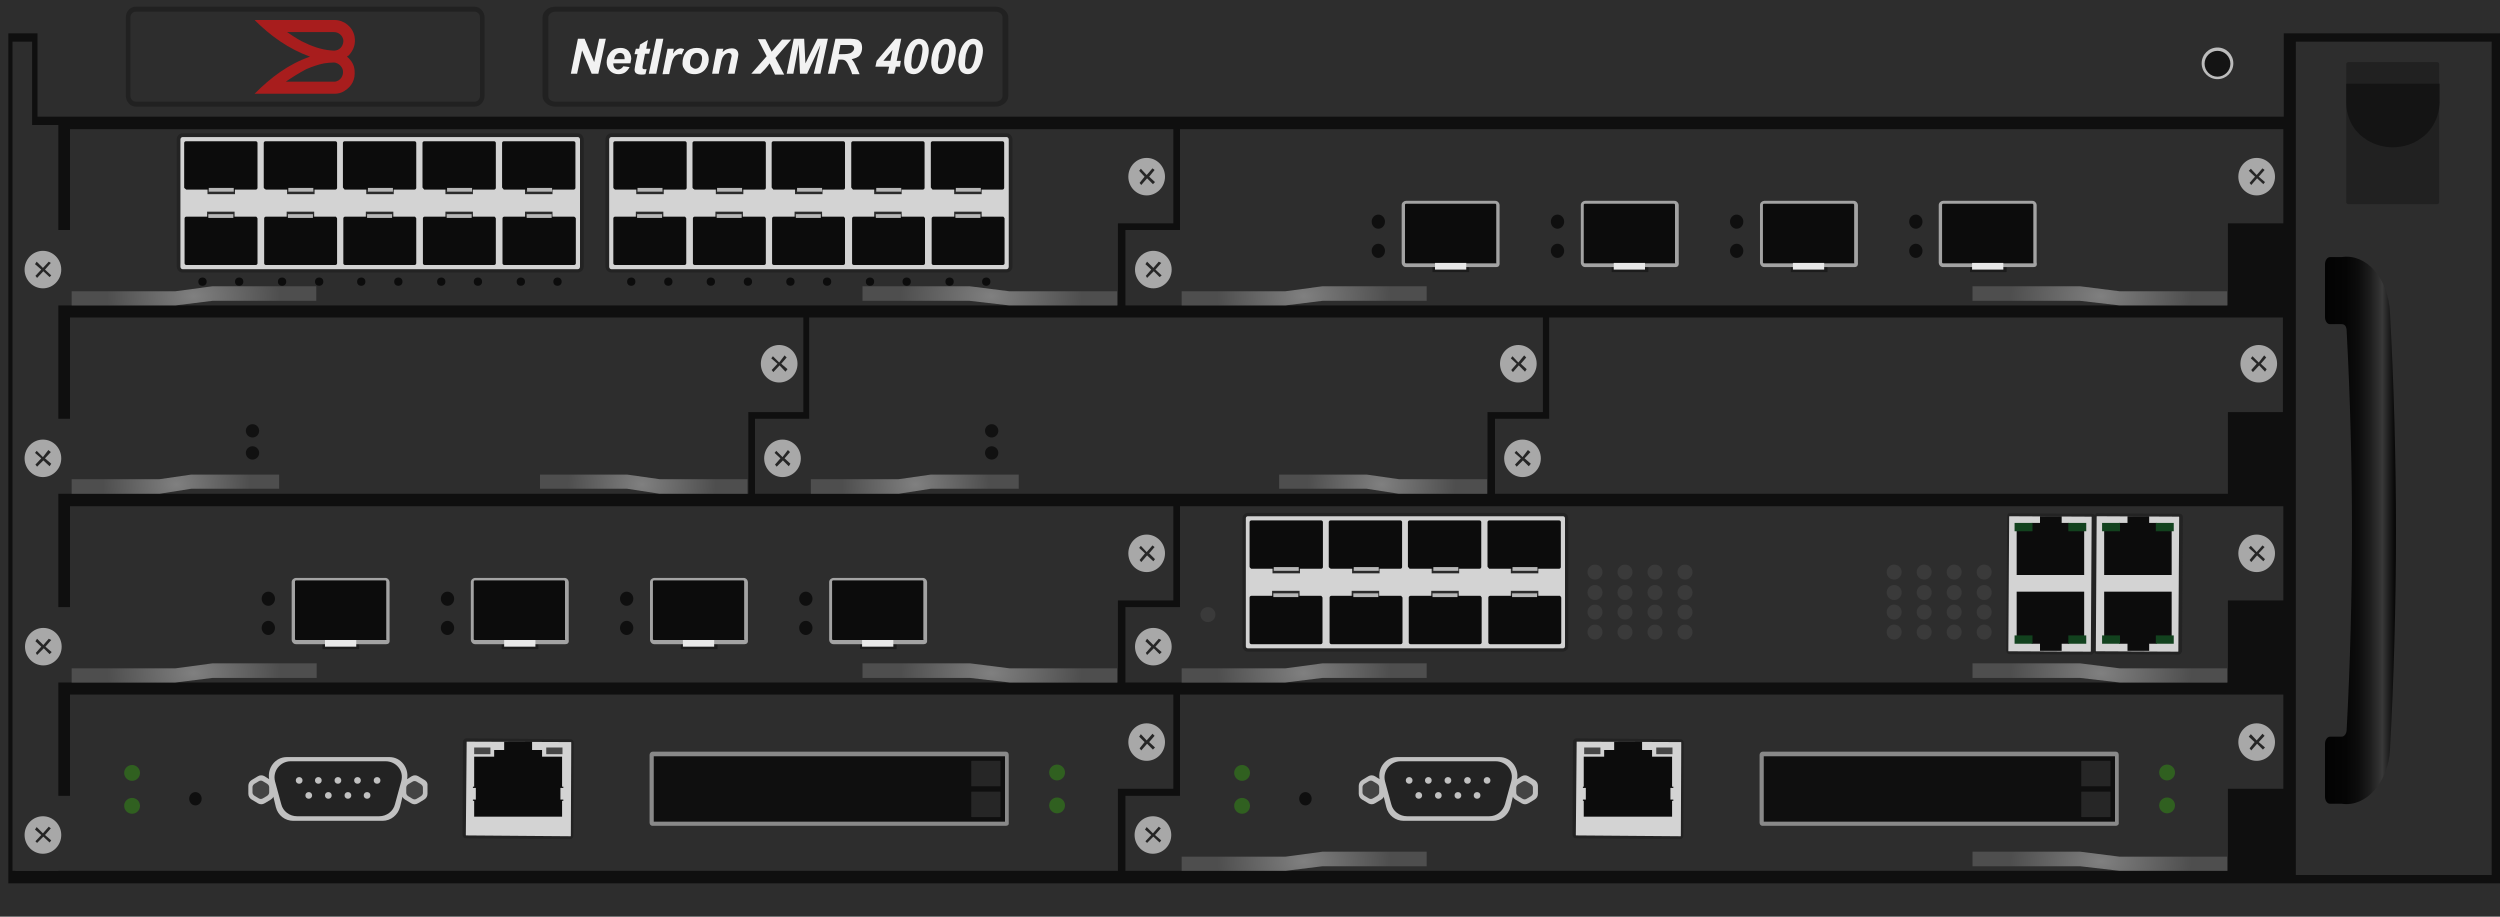 <?xml version="1.0" encoding="utf-8"?>
<!-- Copyright 2022 Virtual Console LLC. All rights reserved. Generator: Adobe Illustrator 26.0.2, SVG Export Plug-In . SVG Version: 6.00 Build 0)  -->
<svg version="1.1" id="Brocade_NetIron_XMR_4000" xmlns="http://www.w3.org/2000/svg" xmlns:xlink="http://www.w3.org/1999/xlink"
	 x="0px" y="0px" viewBox="0 0 600 220" style="enable-background:new 0 0 600 220;" xml:space="preserve">
<!-- Created by Evgenia -->
<style type="text/css">
	.st0{fill:#2D2D2D;}
	.st1{fill:#0F0F0F;}
	.st2{fill:#A8A8A8;}
	.st3{fill:#262626;}
	.st4{fill:url(#SVGID_1_);}
	.st5{fill:url(#SVGID_00000026139346520248179620000001227853135253491095_);}
	.st6{fill:#D3D3D3;}
	.st7{fill:#232323;}
	.st8{fill:#2B2B2B;}
	.st9{fill:#0C0C0C;}
	.st10{fill:#B7B7B7;}
	.st11{fill:url(#SVGID_00000003813831369968201120000014548019323414300817_);}
	.st12{fill:url(#SVGID_00000166647031401219987780000013359904602175260037_);}
	.st13{fill:#1C1C1C;}
	.st14{fill:#A3A3A3;}
	.st15{fill:#E8E8E8;}
	.st16{fill:url(#SVGID_00000179636572509724376380000012279276934349973122_);}
	.st17{fill:url(#SVGID_00000122721225288605059580000009340391587946887355_);}
	.st18{fill:#111111;}
	.st19{fill:url(#SVGID_00000160910399223860474450000015402191689379264173_);}
	.st20{fill:url(#SVGID_00000003823737647589575040000004438512415524731553_);}
	.st21{fill:url(#SVGID_00000111149063763331535320000006833640224186040192_);}
	.st22{fill:url(#SVGID_00000032645804430777074420000004094958265947721370_);}
	.st23{fill:#306020;}
	.st24{fill:#C1C1C1;}
	.st25{fill:#444444;}
	.st26{fill:#474747;}
	.st27{fill:#898989;}
	.st28{fill:url(#SVGID_00000147189343793963353020000015999570876804694946_);}
	.st29{fill:url(#SVGID_00000136406740538833721050000006464429744174272421_);}
	.st30{fill:#212121;}
	.st31{fill:#A81D1D;}
	.st32{fill:#F2F2F2;}
	.st33{fill:#141414;}
	.st34{fill:#BCBCBC;}
	.st35{fill:url(#SVGID_00000113327496310042582290000000898177515650069643_);}
	.st36{fill:#3A3A3A;}
	.st37{fill:url(#SVGID_00000139980342568664515120000007669110916840652432_);}
	.st38{fill:url(#SVGID_00000167356504512351428770000004385444885970288019_);}
	.st39{fill:#12421E;}
</style>
<g>
	<rect class="st0" width="600" height="220"/>
	<polygon class="st1" points="2,8 9,8 9,28 548.1,28 548.1,8 600,8 600,212 2,212 	"/>
	<polygon class="st0" points="7.7,30 7.7,10 3,10 3,209 6,209 7.7,209 14,209 14,30 	"/>
	<g>
		<g>
			<g>
				<g>
					<polygon class="st0" points="16.8,55.2 3.7,55.2 3.7,73.3 16.8,73.3 19.1,73.3 268.3,73.3 268.3,53.6 281.6,53.6 281.6,31 
						268.3,31 266,31 16.8,31 					"/>
					<g>
						<ellipse class="st2" cx="10.3" cy="64.7" rx="4.4" ry="4.5"/>
						<polygon class="st3" points="11.7,62.8 10.3,64.3 8.8,62.8 8.4,63.4 9.9,64.7 8.5,66.2 8.9,66.7 10.4,65.1 11.9,66.5 
							12.3,66.1 10.8,64.7 12.2,63.1 						"/>
					</g>
					<g>
						<ellipse class="st2" cx="275.2" cy="42.4" rx="4.4" ry="4.5"/>
						<polygon class="st3" points="276.6,40.4 275.2,42 273.8,40.5 273.4,41 274.7,42.4 273.5,43.9 273.9,44.4 275.3,42.8 
							276.7,44.2 277.2,43.7 275.8,42.4 277.1,40.8 						"/>
					</g>
				</g>
				<g>
					
						<radialGradient id="SVGID_1_" cx="542.286" cy="-493.411" r="9.583" gradientTransform="matrix(1.175852e-16 -1.418 2.173 9.825167e-17 1118.633 840.027)" gradientUnits="userSpaceOnUse">
						<stop  offset="0" style="stop-color:#808080"/>
						<stop  offset="1" style="stop-color:#4E4E4E"/>
					</radialGradient>
					<polygon class="st4" points="42.1,69.9 17.2,69.9 17.2,73.3 42.1,73.3 51,72.2 75.9,72.2 75.9,68.7 51,68.7 					"/>
					
						<radialGradient id="SVGID_00000149353349691292500130000001484068537271802812_" cx="542.286" cy="913.794" r="9.644" gradientTransform="matrix(1.175852e-16 -1.418 -2.265 -1.024385e-16 2307.66 840.027)" gradientUnits="userSpaceOnUse">
						<stop  offset="0" style="stop-color:#808080"/>
						<stop  offset="1" style="stop-color:#4E4E4E"/>
					</radialGradient>
					<polygon style="fill:url(#SVGID_00000149353349691292500130000001484068537271802812_);" points="242.2,69.9 268.1,69.9 
						268.1,73.3 242.2,73.3 232.7,72.2 207,72.2 207,68.7 232.7,68.7 					"/>
				</g>
			</g>
			<g>
				<g>
					<g>
						<path class="st6" d="M138.6,65H43.7c-0.5,0-1-0.4-1-1V33.5c0-0.5,0.4-1,1-1h94.9c0.5,0,1,0.4,1,1V64
							C139.6,64.6,139.2,65,138.6,65z"/>
						<path class="st7" d="M138.7,65.4H43.8c-0.8,0-1.4-0.7-1.4-1.5V33.5c0-0.8,0.6-1.5,1.4-1.5h94.9c0.8,0,1.4,0.7,1.4,1.5V64
							C140.1,64.8,139.4,65.4,138.7,65.4z M43.8,32.9c-0.3,0-0.5,0.3-0.5,0.6V64c0,0.3,0.2,0.6,0.5,0.6h94.9c0.3,0,0.5-0.3,0.5-0.6
							V33.5c0-0.3-0.2-0.6-0.5-0.6H43.8z"/>
					</g>
					<g>
						<g>
							<rect x="49.8" y="45.2" class="st8" width="6.6" height="1.4"/>
							<path class="st9" d="M44.2,45V34.3c0-0.2,0.2-0.4,0.4-0.4h16.8c0.2,0,0.4,0.2,0.4,0.4v10.8c0,0.2-0.2,0.4-0.4,0.4H44.7
								C44.4,45.3,44.2,45.1,44.2,45z"/>
							<rect x="50.1" y="45.1" class="st10" width="6" height="0.9"/>
						</g>
						<g>
							<rect x="68.9" y="45.2" class="st8" width="6.6" height="1.4"/>
							<path class="st9" d="M63.3,45V34.3c0-0.2,0.2-0.4,0.4-0.4h16.8c0.2,0,0.4,0.2,0.4,0.4v10.8c0,0.2-0.2,0.4-0.4,0.4H63.8
								C63.4,45.3,63.3,45.1,63.3,45z"/>
							<rect x="69.2" y="45.1" class="st10" width="6" height="0.9"/>
						</g>
						<g>
							<rect x="87.9" y="45.2" class="st8" width="6.6" height="1.4"/>
							<path class="st9" d="M82.3,45V34.3c0-0.2,0.2-0.4,0.4-0.4h16.8c0.2,0,0.4,0.2,0.4,0.4v10.8c0,0.2-0.2,0.4-0.4,0.4H82.7
								C82.5,45.3,82.4,45.1,82.3,45z"/>
							<rect x="88.3" y="45.1" class="st10" width="6" height="0.9"/>
						</g>
						<g>
							<rect x="106.9" y="45.2" class="st8" width="6.6" height="1.4"/>
							<path class="st9" d="M101.4,45V34.3c0-0.2,0.2-0.4,0.4-0.4h16.8c0.2,0,0.4,0.2,0.4,0.4v10.8c0,0.2-0.2,0.4-0.4,0.4h-16.8
								C101.6,45.3,101.5,45.1,101.4,45z"/>
							<rect x="107.3" y="45.1" class="st10" width="6" height="0.9"/>
						</g>
						<g>
							<rect x="126" y="45.2" class="st8" width="6.6" height="1.4"/>
							<path class="st9" d="M120.5,45V34.3c0-0.2,0.2-0.4,0.4-0.4h16.8c0.2,0,0.4,0.2,0.4,0.4v10.8c0,0.2-0.2,0.4-0.4,0.4h-16.8
								C120.7,45.3,120.6,45.1,120.5,45z"/>
							<rect x="126.5" y="45.1" class="st10" width="6" height="0.9"/>
						</g>
					</g>
					<g>
						<g>
							<g>
								<rect x="49.7" y="50.8" class="st8" width="6.6" height="1.4"/>
								<path class="st9" d="M61.8,52.4v10.8c0,0.2-0.2,0.4-0.4,0.4H44.7c-0.2,0-0.4-0.2-0.4-0.4V52.4c0-0.2,0.2-0.4,0.4-0.4h16.8
									C61.6,52.1,61.7,52.2,61.8,52.4z"/>
								<rect x="50" y="51.4" class="st10" width="6" height="0.9"/>
							</g>
							<g>
								<ellipse class="st9" cx="48.6" cy="67.6" rx="1" ry="1"/>
								<ellipse class="st9" cx="57.4" cy="67.6" rx="1" ry="1"/>
							</g>
						</g>
						<g>
							<g>
								<rect x="68.8" y="50.8" class="st8" width="6.6" height="1.4"/>
								<path class="st9" d="M80.9,52.4v10.8c0,0.2-0.2,0.4-0.4,0.4H63.8c-0.2,0-0.4-0.2-0.4-0.4V52.4c0-0.2,0.2-0.4,0.4-0.4h16.8
									C80.7,52.1,80.8,52.2,80.9,52.4z"/>
								<rect x="69.1" y="51.4" class="st10" width="6" height="0.9"/>
							</g>
							<g>
								<ellipse class="st9" cx="67.7" cy="67.6" rx="1" ry="1"/>
								<ellipse class="st9" cx="76.6" cy="67.6" rx="1" ry="1"/>
							</g>
						</g>
						<g>
							<g>
								<rect x="87.8" y="50.8" class="st8" width="6.6" height="1.4"/>
								<path class="st9" d="M99.9,52.4v10.8c0,0.2-0.2,0.4-0.4,0.4H82.8c-0.2,0-0.4-0.2-0.4-0.4V52.4c0-0.2,0.2-0.4,0.4-0.4h16.8
									C99.7,52.1,99.8,52.2,99.9,52.4z"/>
								<rect x="88.1" y="51.4" class="st10" width="6" height="0.9"/>
							</g>
							<g>
								<ellipse class="st9" cx="86.7" cy="67.6" rx="1" ry="1"/>
								<ellipse class="st9" cx="95.6" cy="67.6" rx="1" ry="1"/>
							</g>
						</g>
						<g>
							<g>
								<rect x="106.9" y="50.8" class="st8" width="6.6" height="1.4"/>
								<path class="st9" d="M119,52.4v10.8c0,0.2-0.2,0.4-0.4,0.4h-16.7c-0.2,0-0.4-0.2-0.4-0.4V52.4c0-0.2,0.2-0.4,0.4-0.4h16.8
									C118.8,52.1,118.9,52.2,119,52.4z"/>
								<rect x="107.2" y="51.4" class="st10" width="6" height="0.9"/>
							</g>
							<g>
								<ellipse class="st9" cx="105.9" cy="67.6" rx="1" ry="1"/>
								<ellipse class="st9" cx="114.7" cy="67.6" rx="1" ry="1"/>
							</g>
						</g>
						<g>
							<g>
								<rect x="126" y="50.8" class="st8" width="6.6" height="1.4"/>
								<path class="st9" d="M138.2,52.4v10.8c0,0.2-0.2,0.4-0.4,0.4H121c-0.2,0-0.4-0.2-0.4-0.4V52.4c0-0.2,0.2-0.4,0.4-0.4h16.8
									C138,52.1,138.1,52.2,138.2,52.4z"/>
								<rect x="126.4" y="51.4" class="st10" width="6" height="0.9"/>
							</g>
							<g>
								<ellipse class="st9" cx="125" cy="67.6" rx="1" ry="1"/>
								<ellipse class="st9" cx="133.8" cy="67.6" rx="1" ry="1"/>
							</g>
						</g>
					</g>
				</g>
				<g>
					<g>
						<path class="st6" d="M241.6,65h-94.9c-0.5,0-1-0.4-1-1V33.5c0-0.5,0.4-1,1-1h94.9c0.5,0,1,0.4,1,1V64
							C242.5,64.6,242.1,65,241.6,65z"/>
						<path class="st7" d="M241.6,65.4h-94.9c-0.8,0-1.4-0.7-1.4-1.5V33.5c0-0.8,0.6-1.5,1.4-1.5h94.9c0.8,0,1.4,0.7,1.4,1.5V64
							C243,64.8,242.3,65.4,241.6,65.4z M146.7,32.9c-0.3,0-0.5,0.3-0.5,0.6V64c0,0.3,0.2,0.6,0.5,0.6h94.9c0.3,0,0.5-0.3,0.5-0.6
							V33.5c0-0.3-0.2-0.6-0.5-0.6H146.7z"/>
					</g>
					<g>
						<g>
							<rect x="152.7" y="45.2" class="st8" width="6.6" height="1.4"/>
							<path class="st9" d="M147.2,45V34.3c0-0.2,0.2-0.4,0.4-0.4h16.8c0.2,0,0.4,0.2,0.4,0.4v10.8c0,0.2-0.2,0.4-0.4,0.4h-16.8
								C147.3,45.3,147.2,45.1,147.2,45z"/>
							<rect x="153" y="45.1" class="st10" width="6" height="0.9"/>
						</g>
						<g>
							<rect x="171.8" y="45.2" class="st8" width="6.6" height="1.4"/>
							<path class="st9" d="M166.2,45V34.3c0-0.2,0.2-0.4,0.4-0.4h16.8c0.2,0,0.4,0.2,0.4,0.4v10.8c0,0.2-0.2,0.4-0.4,0.4h-16.7
								C166.3,45.3,166.2,45.1,166.2,45z"/>
							<rect x="172.1" y="45.1" class="st10" width="6" height="0.9"/>
						</g>
						<g>
							<rect x="190.8" y="45.2" class="st8" width="6.6" height="1.4"/>
							<path class="st9" d="M185.2,45V34.3c0-0.2,0.2-0.4,0.4-0.4h16.8c0.2,0,0.4,0.2,0.4,0.4v10.8c0,0.2-0.2,0.4-0.4,0.4h-16.8
								C185.4,45.3,185.3,45.1,185.2,45z"/>
							<rect x="191.3" y="45.1" class="st10" width="6" height="0.9"/>
						</g>
						<g>
							<rect x="209.8" y="45.2" class="st8" width="6.6" height="1.4"/>
							<path class="st9" d="M204.3,45V34.3c0-0.2,0.2-0.4,0.4-0.4h16.8c0.2,0,0.4,0.2,0.4,0.4v10.8c0,0.2-0.2,0.4-0.4,0.4h-16.8
								C204.5,45.3,204.4,45.1,204.3,45z"/>
							<rect x="210.3" y="45.1" class="st10" width="6" height="0.9"/>
						</g>
						<g>
							<rect x="229" y="45.2" class="st8" width="6.6" height="1.4"/>
							<path class="st9" d="M223.4,45V34.3c0-0.2,0.2-0.4,0.4-0.4h16.8c0.2,0,0.4,0.2,0.4,0.4v10.8c0,0.2-0.2,0.4-0.4,0.4h-16.8
								C223.6,45.3,223.5,45.1,223.4,45z"/>
							<rect x="229.4" y="45.1" class="st10" width="6" height="0.9"/>
						</g>
					</g>
					<g>
						<g>
							<g>
								<rect x="152.6" y="50.8" class="st8" width="6.6" height="1.4"/>
								<path class="st9" d="M164.7,52.4v10.8c0,0.2-0.2,0.4-0.4,0.4h-16.7c-0.2,0-0.4-0.2-0.4-0.4V52.4c0-0.2,0.2-0.4,0.4-0.4h16.8
									C164.5,52.1,164.6,52.2,164.7,52.4z"/>
								<rect x="152.9" y="51.4" class="st10" width="6" height="0.9"/>
							</g>
							<g>
								<ellipse class="st9" cx="151.5" cy="67.6" rx="1" ry="1"/>
								<ellipse class="st9" cx="160.4" cy="67.6" rx="1" ry="1"/>
							</g>
						</g>
						<g>
							<g>
								<rect x="171.7" y="50.8" class="st8" width="6.6" height="1.4"/>
								<path class="st9" d="M183.8,52.4v10.8c0,0.2-0.2,0.4-0.4,0.4h-16.7c-0.2,0-0.4-0.2-0.4-0.4V52.4c0-0.2,0.2-0.4,0.4-0.4h16.8
									C183.6,52.1,183.7,52.2,183.8,52.4z"/>
								<rect x="172" y="51.4" class="st10" width="6" height="0.9"/>
							</g>
							<g>
								<ellipse class="st9" cx="170.6" cy="67.6" rx="1" ry="1"/>
								<ellipse class="st9" cx="179.5" cy="67.6" rx="1" ry="1"/>
							</g>
						</g>
						<g>
							<g>
								<rect x="190.7" y="50.8" class="st8" width="6.6" height="1.4"/>
								<path class="st9" d="M202.8,52.4v10.8c0,0.2-0.2,0.4-0.4,0.4h-16.7c-0.2,0-0.4-0.2-0.4-0.4V52.4c0-0.2,0.2-0.4,0.4-0.4h16.8
									C202.6,52.1,202.7,52.2,202.8,52.4z"/>
								<rect x="191" y="51.4" class="st10" width="6" height="0.9"/>
							</g>
							<g>
								<ellipse class="st9" cx="189.7" cy="67.6" rx="1" ry="1"/>
								<ellipse class="st9" cx="198.5" cy="67.6" rx="1" ry="1"/>
							</g>
						</g>
						<g>
							<g>
								<rect x="209.8" y="50.8" class="st8" width="6.6" height="1.4"/>
								<path class="st9" d="M222,52.4v10.8c0,0.2-0.2,0.4-0.4,0.4h-16.7c-0.2,0-0.4-0.2-0.4-0.4V52.4c0-0.2,0.2-0.4,0.4-0.4h16.8
									C221.8,52.1,221.9,52.2,222,52.4z"/>
								<rect x="210.2" y="51.4" class="st10" width="6" height="0.9"/>
							</g>
							<g>
								<ellipse class="st9" cx="208.8" cy="67.6" rx="1" ry="1"/>
								<ellipse class="st9" cx="217.6" cy="67.6" rx="1" ry="1"/>
							</g>
						</g>
						<g>
							<g>
								<rect x="229" y="50.8" class="st8" width="6.6" height="1.4"/>
								<path class="st9" d="M241.1,52.4v10.8c0,0.2-0.2,0.4-0.4,0.4H224c-0.2,0-0.4-0.2-0.4-0.4V52.4c0-0.2,0.2-0.4,0.4-0.4h16.8
									C240.9,52.1,241,52.2,241.1,52.4z"/>
								<rect x="229.3" y="51.4" class="st10" width="6" height="0.9"/>
							</g>
							<g>
								<ellipse class="st9" cx="227.9" cy="67.6" rx="1" ry="1"/>
								<ellipse class="st9" cx="236.7" cy="67.6" rx="1" ry="1"/>
							</g>
						</g>
					</g>
				</g>
			</g>
		</g>
		<g>
			<g>
				<polygon class="st0" points="283.2,55.2 270.1,55.2 270.1,73.3 283.2,73.3 285.5,73.3 534.7,73.3 534.7,53.6 548,53.6 548,31 
					534.7,31 532.4,31 283.2,31 				"/>
				<g>
					<ellipse class="st2" cx="276.8" cy="64.7" rx="4.4" ry="4.5"/>
					<polygon class="st3" points="278.1,62.8 276.8,64.3 275.3,62.8 274.9,63.4 276.3,64.7 275,66.2 275.3,66.7 276.9,65.1 
						278.3,66.5 278.8,66.1 277.3,64.7 278.7,63.1 					"/>
				</g>
				<g>
					<ellipse class="st2" cx="541.6" cy="42.4" rx="4.4" ry="4.5"/>
					<polygon class="st3" points="543,40.4 541.6,42 540.2,40.5 539.7,41 541.2,42.4 539.9,43.9 540.3,44.4 541.7,42.8 543.2,44.2 
						543.6,43.7 542.1,42.4 543.5,40.8 					"/>
				</g>
				<g>
					
						<radialGradient id="SVGID_00000030478180344470328580000017650739049373709718_" cx="542.286" cy="-370.781" r="9.586" gradientTransform="matrix(1.175852e-16 -1.418 2.173 9.825167e-17 1118.633 840.027)" gradientUnits="userSpaceOnUse">
						<stop  offset="0" style="stop-color:#808080"/>
						<stop  offset="1" style="stop-color:#4E4E4E"/>
					</radialGradient>
					<polygon style="fill:url(#SVGID_00000030478180344470328580000017650739049373709718_);" points="308.5,69.9 283.6,69.9 
						283.6,73.3 308.5,73.3 317.4,72.2 342.4,72.2 342.4,68.7 317.4,68.7 					"/>
					
						<radialGradient id="SVGID_00000158707656646141629750000016789921244187899814_" cx="542.286" cy="796.199" r="9.602" gradientTransform="matrix(1.175852e-16 -1.418 -2.265 -1.024385e-16 2307.66 840.027)" gradientUnits="userSpaceOnUse">
						<stop  offset="0" style="stop-color:#808080"/>
						<stop  offset="1" style="stop-color:#4E4E4E"/>
					</radialGradient>
					<polygon style="fill:url(#SVGID_00000158707656646141629750000016789921244187899814_);" points="508.7,69.9 534.5,69.9 
						534.5,73.3 508.7,73.3 499.2,72.2 473.4,72.2 473.4,68.7 499.2,68.7 					"/>
				</g>
			</g>
			<g>
				<g>
					<g>
						<rect x="343.8" y="64" class="st13" width="8.8" height="1.3"/>
						<g>
							<path class="st9" d="M359.6,62.9V49.1c0-0.2-0.2-0.6-0.6-0.6h-21.5c-0.2,0-0.6,0.2-0.6,0.6V63c0,0.2,0.2,0.6,0.6,0.6h21.7
								C359.6,63.7,359.6,63.2,359.6,62.9z"/>
							<path class="st14" d="M359.1,64.1h-21.7c-0.6,0-1-0.6-1-1V49.2c0-0.6,0.6-1,1-1h21.5c0.6,0,1,0.6,1,1V63
								C360,63.9,359.5,64.1,359.1,64.1z M337.4,48.9c0,0-0.2,0.1-0.2,0.2V63c0,0.1,0.1,0.2,0.2,0.2h21.7c0.1,0,0-0.1,0-0.2V49.1
								c0,0-0.1-0.2-0.2-0.2C358.9,48.9,337.4,48.9,337.4,48.9z"/>
						</g>
						<rect x="344.4" y="63.1" class="st15" width="7.5" height="1.6"/>
					</g>
					<g>
						<ellipse class="st1" cx="330.8" cy="60.2" rx="1.6" ry="1.7"/>
						<ellipse class="st1" cx="330.8" cy="53.2" rx="1.6" ry="1.7"/>
					</g>
				</g>
				<g>
					<g>
						<rect x="386.8" y="64" class="st13" width="8.8" height="1.3"/>
						<g>
							<path class="st9" d="M402.6,62.9V49.1c0-0.2-0.2-0.6-0.6-0.6h-21.5c-0.2,0-0.6,0.2-0.6,0.6V63c0,0.2,0.2,0.6,0.6,0.6h21.7
								C402.6,63.7,402.6,63.2,402.6,62.9z"/>
							<path class="st14" d="M402.1,64.1h-21.7c-0.6,0-1-0.6-1-1V49.2c0-0.6,0.6-1,1-1h21.5c0.6,0,1,0.6,1,1V63
								C403,63.9,402.5,64.1,402.1,64.1z M380.3,48.9c0,0-0.2,0.1-0.2,0.2V63c0,0.1,0.1,0.2,0.2,0.2H402c0.1,0,0-0.1,0-0.2V49.1
								c0,0-0.1-0.2-0.2-0.2C401.9,48.9,380.3,48.9,380.3,48.9z"/>
						</g>
						<rect x="387.3" y="63.1" class="st15" width="7.5" height="1.6"/>
					</g>
					<g>
						<ellipse class="st1" cx="373.8" cy="60.2" rx="1.6" ry="1.7"/>
						<ellipse class="st1" cx="373.8" cy="53.2" rx="1.6" ry="1.7"/>
					</g>
				</g>
				<g>
					<g>
						<rect x="429.8" y="64" class="st13" width="8.8" height="1.3"/>
						<g>
							<path class="st9" d="M445.6,62.9V49.1c0-0.2-0.2-0.6-0.6-0.6h-21.5c-0.2,0-0.6,0.2-0.6,0.6V63c0,0.2,0.2,0.6,0.6,0.6h21.7
								C445.6,63.7,445.6,63.2,445.6,62.9z"/>
							<path class="st14" d="M445.1,64.1h-21.7c-0.6,0-1-0.6-1-1V49.2c0-0.6,0.6-1,1-1h21.5c0.6,0,1,0.6,1,1V63
								C446,63.9,445.5,64.1,445.1,64.1z M423.3,48.9c0,0-0.2,0.1-0.2,0.2V63c0,0.1,0.1,0.2,0.2,0.2H445c0.1,0,0-0.1,0-0.2V49.1
								c0,0-0.1-0.2-0.2-0.2C444.9,48.9,423.3,48.9,423.3,48.9z"/>
						</g>
						<rect x="430.3" y="63.1" class="st15" width="7.5" height="1.6"/>
					</g>
					<g>
						<ellipse class="st1" cx="416.8" cy="60.2" rx="1.6" ry="1.7"/>
						<ellipse class="st1" cx="416.8" cy="53.2" rx="1.6" ry="1.7"/>
					</g>
				</g>
				<g>
					<g>
						<rect x="472.8" y="64" class="st13" width="8.8" height="1.3"/>
						<g>
							<path class="st9" d="M488.6,62.9V49.1c0-0.2-0.2-0.6-0.6-0.6h-21.5c-0.2,0-0.6,0.2-0.6,0.6V63c0,0.2,0.2,0.6,0.6,0.6h21.7
								C488.6,63.7,488.6,63.2,488.6,62.9z"/>
							<path class="st14" d="M488,64.1h-21.7c-0.6,0-1-0.6-1-1V49.2c0-0.6,0.6-1,1-1h21.5c0.6,0,1,0.6,1,1V63
								C489,63.9,488.5,64.1,488,64.1z M466.3,48.9c0,0-0.2,0.1-0.2,0.2V63c0,0.1,0.1,0.2,0.2,0.2H488c0.1,0,0-0.1,0-0.2V49.1
								c0,0-0.1-0.2-0.2-0.2C487.8,48.9,466.3,48.9,466.3,48.9z"/>
						</g>
						<rect x="473.3" y="63.1" class="st15" width="7.5" height="1.6"/>
					</g>
					<g>
						<ellipse class="st1" cx="459.8" cy="60.2" rx="1.6" ry="1.7"/>
						<ellipse class="st1" cx="459.8" cy="53.2" rx="1.6" ry="1.7"/>
					</g>
				</g>
			</g>
		</g>
	</g>
	<g>
		<g>
			<g>
				<polygon class="st0" points="16.8,76.2 16.8,100.5 3.7,100.5 3.7,118.5 16.8,118.5 19,118.5 61.4,118.5 89.4,118.5 179.6,118.5 
					179.6,98.9 192.8,98.9 192.8,76.2 				"/>
				<g>
					<ellipse class="st2" cx="10.3" cy="110" rx="4.4" ry="4.5"/>
					<polygon class="st3" points="11.6,108 10.3,109.7 8.8,108.2 8.4,108.7 9.9,110 8.5,111.5 8.9,112 10.4,110.5 11.9,111.9 
						12.3,111.3 10.8,110 12.2,108.5 					"/>
				</g>
				<g>
					<ellipse class="st2" cx="187" cy="87.3" rx="4.4" ry="4.5"/>
					<polygon class="st3" points="188.3,85.3 187,87 185.5,85.5 185.1,86 186.6,87.3 185.2,88.8 185.6,89.3 187.1,87.7 188.5,89.2 
						189,88.6 187.5,87.3 188.8,85.8 					"/>
				</g>
			</g>
			<g>
				
					<radialGradient id="SVGID_00000119095018962856574140000012659358437487395499_" cx="510.414" cy="-493.636" r="9.588" gradientTransform="matrix(9.976763e-17 -1.418 1.843 9.825167e-17 952.118 840.027)" gradientUnits="userSpaceOnUse">
					<stop  offset="0" style="stop-color:#808080"/>
					<stop  offset="1" style="stop-color:#4E4E4E"/>
				</radialGradient>
				<polygon style="fill:url(#SVGID_00000119095018962856574140000012659358437487395499_);" points="38.3,115 17.2,115 17.2,118.5 
					38.3,118.5 45.9,117.3 67,117.3 67,113.9 45.9,113.9 				"/>
				
					<radialGradient id="SVGID_00000049907477860156460780000010398385810997493917_" cx="510.414" cy="952.178" r="9.627" gradientTransform="matrix(9.584514e-17 -1.418 -1.847 -1.024385e-16 1912.694 840.027)" gradientUnits="userSpaceOnUse">
					<stop  offset="0" style="stop-color:#808080"/>
					<stop  offset="1" style="stop-color:#4E4E4E"/>
				</radialGradient>
				<polygon style="fill:url(#SVGID_00000049907477860156460780000010398385810997493917_);" points="158.3,115 179.4,115 
					179.4,118.5 158.3,118.5 150.5,117.3 129.6,117.3 129.6,113.9 150.5,113.9 				"/>
			</g>
			<g>
				<ellipse class="st18" cx="60.6" cy="103.4" rx="1.6" ry="1.6"/>
				<ellipse class="st18" cx="60.6" cy="108.7" rx="1.6" ry="1.6"/>
			</g>
		</g>
		<g>
			<g>
				<polygon class="st0" points="194.2,76.2 194.2,100.5 181.2,100.5 181.2,118.5 194.2,118.5 196.5,118.5 238.8,118.5 266.8,118.5 
					357,118.5 357,98.9 370.3,98.9 370.3,76.2 				"/>
				<g>
					<ellipse class="st2" cx="187.8" cy="110" rx="4.4" ry="4.5"/>
					<polygon class="st3" points="189.1,108 187.8,109.7 186.3,108.2 185.9,108.7 187.3,110 186,111.5 186.4,112 187.9,110.5 
						189.3,111.9 189.7,111.3 188.3,110 189.6,108.5 					"/>
				</g>
				<g>
					<ellipse class="st2" cx="364.4" cy="87.3" rx="4.4" ry="4.5"/>
					<polygon class="st3" points="365.8,85.3 364.4,87 363,85.5 362.6,86 364,87.3 362.7,88.8 363.1,89.3 364.5,87.7 366,89.2 
						366.4,88.6 365,87.3 366.3,85.8 					"/>
				</g>
			</g>
			<g>
				
					<radialGradient id="SVGID_00000106849100183120229320000005565240194285273731_" cx="510.414" cy="-397.379" r="9.593" gradientTransform="matrix(9.976763e-17 -1.418 1.843 9.825167e-17 952.118 840.027)" gradientUnits="userSpaceOnUse">
					<stop  offset="0" style="stop-color:#808080"/>
					<stop  offset="1" style="stop-color:#4E4E4E"/>
				</radialGradient>
				<polygon style="fill:url(#SVGID_00000106849100183120229320000005565240194285273731_);" points="215.7,115 194.6,115 
					194.6,118.5 215.7,118.5 223.4,117.3 244.5,117.3 244.5,113.9 223.4,113.9 				"/>
				
					<radialGradient id="SVGID_00000029735617276243324000000011175031447182947751_" cx="510.414" cy="856.073" r="9.627" gradientTransform="matrix(9.584514e-17 -1.418 -1.847 -1.024385e-16 1912.694 840.027)" gradientUnits="userSpaceOnUse">
					<stop  offset="0" style="stop-color:#808080"/>
					<stop  offset="1" style="stop-color:#4E4E4E"/>
				</radialGradient>
				<polygon style="fill:url(#SVGID_00000029735617276243324000000011175031447182947751_);" points="335.7,115 356.9,115 
					356.9,118.5 335.7,118.5 328,117.3 307,117.3 307,113.9 328,113.9 				"/>
			</g>
			<g>
				<ellipse class="st18" cx="238" cy="103.4" rx="1.6" ry="1.6"/>
				<ellipse class="st18" cx="238" cy="108.7" rx="1.6" ry="1.6"/>
			</g>
		</g>
		<g>
			<g>
				<polygon class="st0" points="371.8,76.2 371.8,100.5 358.8,100.5 358.8,118.5 371.8,118.5 374.1,118.5 416.4,118.5 444.5,118.5 
					534.7,118.5 534.7,98.9 547.9,98.9 547.9,76.2 				"/>
				<g>
					<ellipse class="st2" cx="365.4" cy="110" rx="4.4" ry="4.5"/>
					<polygon class="st3" points="366.7,108 365.4,109.7 363.9,108.2 363.5,108.7 365,110 363.6,111.5 364,112 365.5,110.5 
						366.9,111.9 367.4,111.3 365.9,110 367.3,108.5 					"/>
				</g>
				<g>
					<ellipse class="st2" cx="542.1" cy="87.3" rx="4.4" ry="4.5"/>
					<polygon class="st3" points="543.4,85.3 542.1,87 540.6,85.5 540.2,86 541.6,87.3 540.3,88.8 540.7,89.3 542.2,87.7 
						543.6,89.2 544,88.6 542.6,87.3 543.9,85.8 					"/>
				</g>
			</g>
		</g>
	</g>
	<g>
		<g>
			<polygon class="st0" points="16.8,145.7 3.7,145.7 3.7,163.8 16.8,163.8 19.1,163.8 268.3,163.8 268.3,144.1 281.6,144.1 
				281.6,121.5 268.3,121.5 266,121.5 16.8,121.5 			"/>
			<g>
				<ellipse class="st2" cx="10.4" cy="155.2" rx="4.4" ry="4.5"/>
				<polygon class="st3" points="11.7,153.3 10.4,154.8 8.9,153.3 8.5,153.9 9.9,155.2 8.6,156.7 8.9,157.2 10.5,155.6 11.9,157 
					12.4,156.5 10.9,155.2 12.3,153.6 				"/>
			</g>
			<g>
				<ellipse class="st2" cx="275.2" cy="132.8" rx="4.4" ry="4.5"/>
				<polygon class="st3" points="276.6,130.9 275.2,132.5 273.8,131 273.4,131.5 274.8,132.8 273.5,134.4 273.9,134.9 275.3,133.3 
					276.8,134.7 277.2,134.2 275.8,132.8 277.1,131.3 				"/>
			</g>
			<g>
				
					<radialGradient id="SVGID_00000137844555386034439430000008947515953918546324_" cx="478.478" cy="-493.388" r="9.587" gradientTransform="matrix(1.175852e-16 -1.418 2.173 9.825167e-17 1118.633 840.027)" gradientUnits="userSpaceOnUse">
					<stop  offset="0" style="stop-color:#808080"/>
					<stop  offset="1" style="stop-color:#4E4E4E"/>
				</radialGradient>
				<polygon style="fill:url(#SVGID_00000137844555386034439430000008947515953918546324_);" points="42.1,160.4 17.2,160.4 
					17.2,163.8 42.1,163.8 51,162.7 76,162.7 76,159.2 51,159.2 				"/>
				
					<radialGradient id="SVGID_00000133518822092351314640000016014494512467516591_" cx="478.478" cy="913.794" r="9.601" gradientTransform="matrix(1.175852e-16 -1.418 -2.265 -1.024385e-16 2307.66 840.027)" gradientUnits="userSpaceOnUse">
					<stop  offset="0" style="stop-color:#808080"/>
					<stop  offset="1" style="stop-color:#4E4E4E"/>
				</radialGradient>
				<polygon style="fill:url(#SVGID_00000133518822092351314640000016014494512467516591_);" points="242.3,160.4 268.1,160.4 
					268.1,163.8 242.3,163.8 232.8,162.7 207,162.7 207,159.2 232.8,159.2 				"/>
			</g>
		</g>
		<g>
			<g>
				<g>
					<rect x="77.4" y="154.5" class="st13" width="8.8" height="1.3"/>
					<g>
						<path class="st9" d="M93.2,153.4v-13.9c0-0.2-0.2-0.6-0.6-0.6H71.1c-0.2,0-0.6,0.2-0.6,0.6v13.9c0,0.2,0.2,0.6,0.6,0.6h21.7
							C93.2,154.1,93.2,153.7,93.2,153.4z"/>
						<path class="st14" d="M92.7,154.6H71c-0.6,0-1-0.6-1-1v-13.9c0-0.6,0.6-1,1-1h21.5c0.6,0,1,0.6,1,1v13.9
							C93.6,154.4,93.1,154.6,92.7,154.6z M71,139.3c0,0-0.2,0.1-0.2,0.2v13.9c0,0.1,0.1,0.2,0.2,0.2h21.7c0.1,0,0-0.1,0-0.2v-13.9
							c0,0-0.1-0.2-0.2-0.2H71z"/>
					</g>
					<rect x="78" y="153.6" class="st15" width="7.5" height="1.6"/>
				</g>
				<g>
					<ellipse class="st1" cx="64.4" cy="150.7" rx="1.6" ry="1.7"/>
					<ellipse class="st1" cx="64.4" cy="143.7" rx="1.6" ry="1.7"/>
				</g>
			</g>
			<g>
				<g>
					<rect x="120.4" y="154.5" class="st13" width="8.8" height="1.3"/>
					<g>
						<path class="st9" d="M136.2,153.4v-13.9c0-0.2-0.2-0.6-0.6-0.6h-21.5c-0.2,0-0.6,0.2-0.6,0.6v13.9c0,0.2,0.2,0.6,0.6,0.6h21.7
							C136.2,154.1,136.2,153.7,136.2,153.4z"/>
						<path class="st14" d="M135.7,154.6H114c-0.6,0-1-0.6-1-1v-13.9c0-0.6,0.6-1,1-1h21.5c0.6,0,1,0.6,1,1v13.9
							C136.6,154.4,136.1,154.6,135.7,154.6z M113.9,139.3c0,0-0.2,0.1-0.2,0.2v13.9c0,0.1,0.1,0.2,0.2,0.2h21.7c0.1,0,0-0.1,0-0.2
							v-13.9c0,0-0.1-0.2-0.2-0.2C135.5,139.3,113.9,139.3,113.9,139.3z"/>
					</g>
					<rect x="121" y="153.6" class="st15" width="7.5" height="1.6"/>
				</g>
				<g>
					<ellipse class="st1" cx="107.4" cy="150.7" rx="1.6" ry="1.7"/>
					<ellipse class="st1" cx="107.4" cy="143.7" rx="1.6" ry="1.7"/>
				</g>
			</g>
			<g>
				<g>
					<rect x="163.4" y="154.5" class="st13" width="8.8" height="1.3"/>
					<g>
						<path class="st9" d="M179.2,153.4v-13.9c0-0.2-0.2-0.6-0.6-0.6H157c-0.2,0-0.6,0.2-0.6,0.6v13.9c0,0.2,0.2,0.6,0.6,0.6h21.7
							C179.2,154.1,179.2,153.7,179.2,153.4z"/>
						<path class="st14" d="M178.7,154.6H157c-0.6,0-1-0.6-1-1v-13.9c0-0.6,0.6-1,1-1h21.5c0.6,0,1,0.6,1,1v13.9
							C179.6,154.4,179.1,154.6,178.7,154.6z M156.9,139.3c0,0-0.2,0.1-0.2,0.2v13.9c0,0.1,0.1,0.2,0.2,0.2h21.7c0.1,0,0-0.1,0-0.2
							v-13.9c0,0-0.1-0.2-0.2-0.2C178.5,139.3,156.9,139.3,156.9,139.3z"/>
					</g>
					<rect x="163.9" y="153.6" class="st15" width="7.5" height="1.6"/>
				</g>
				<g>
					<ellipse class="st1" cx="150.4" cy="150.7" rx="1.6" ry="1.7"/>
					<ellipse class="st1" cx="150.4" cy="143.7" rx="1.6" ry="1.7"/>
				</g>
			</g>
			<g>
				<g>
					<rect x="206.4" y="154.5" class="st13" width="8.8" height="1.3"/>
					<g>
						<path class="st9" d="M222.2,153.4v-13.9c0-0.2-0.2-0.6-0.6-0.6H200c-0.2,0-0.6,0.2-0.6,0.6v13.9c0,0.2,0.2,0.6,0.6,0.6h21.7
							C222.2,154.1,222.2,153.7,222.2,153.4z"/>
						<path class="st14" d="M221.7,154.6H200c-0.6,0-1-0.6-1-1v-13.9c0-0.6,0.6-1,1-1h21.5c0.6,0,1,0.6,1,1v13.9
							C222.6,154.4,222.1,154.6,221.7,154.6z M199.9,139.3c0,0-0.2,0.1-0.2,0.2v13.9c0,0.1,0.1,0.2,0.2,0.2h21.7c0.1,0,0-0.1,0-0.2
							v-13.9c0,0-0.1-0.2-0.2-0.2H199.9z"/>
					</g>
					<rect x="206.9" y="153.6" class="st15" width="7.5" height="1.6"/>
				</g>
				<g>
					<ellipse class="st1" cx="193.4" cy="150.7" rx="1.6" ry="1.7"/>
					<ellipse class="st1" cx="193.4" cy="143.7" rx="1.6" ry="1.7"/>
				</g>
			</g>
		</g>
	</g>
	<g>
		<g>
			<g>
				<polygon class="st0" points="16.8,191 3.7,191 3.7,209 16.8,209 19.1,209 268.3,209 268.3,189.3 281.6,189.3 281.6,166.7 
					268.3,166.7 266,166.7 16.8,166.7 				"/>
				<g>
					<ellipse class="st2" cx="10.3" cy="200.4" rx="4.4" ry="4.5"/>
					<polygon class="st3" points="11.7,198.4 10.3,200 8.8,198.5 8.4,199.1 9.9,200.4 8.5,201.9 8.9,202.3 10.4,200.8 11.9,202.2 
						12.3,201.7 10.8,200.4 12.2,198.8 					"/>
				</g>
				<g>
					<ellipse class="st2" cx="275.2" cy="178.1" rx="4.4" ry="4.5"/>
					<polygon class="st3" points="276.6,176.1 275.2,177.7 273.8,176.2 273.4,176.8 274.7,178.1 273.5,179.6 273.9,180.1 
						275.3,178.5 276.7,179.9 277.2,179.4 275.8,178.1 277.1,176.6 					"/>
				</g>
			</g>
			<g>
				<ellipse class="st23" cx="31.7" cy="193.4" rx="1.9" ry="1.9"/>
				<ellipse class="st23" cx="31.7" cy="185.5" rx="1.9" ry="1.9"/>
			</g>
			<g>
				<path class="st24" d="M101.9,187.2l-1.5-0.9c-0.5-0.3-1.1-0.3-1.6,0l-1.1,0.7c0.5-2.7-1.5-5.3-4.2-5.3H68.8
					c-2.7,0-4.7,2.6-4.2,5.3l-1.1-0.7c-0.5-0.3-1.1-0.3-1.6,0l-1.5,0.9c-0.5,0.3-0.8,0.8-0.8,1.4v1.9c0,0.6,0.3,1.1,0.8,1.4l1.5,0.9
					c0.5,0.3,1.1,0.3,1.6,0l1.5-0.9c0.3-0.2,0.5-0.4,0.6-0.7l0.6,2.5c0.5,2,2.2,3.3,4.2,3.3h21.4c2,0,3.7-1.4,4.2-3.3l0.6-2.5
					c0.1,0.3,0.3,0.5,0.6,0.7l1.5,0.9c0.5,0.3,1.1,0.3,1.6,0l1.5-0.9c0.5-0.3,0.8-0.8,0.8-1.4v-1.9
					C102.7,188,102.4,187.5,101.9,187.2z"/>
				<g>
					<path class="st7" d="M91,195.9H71.3c-1.8,0-3.4-1.2-3.8-2.9l-1.5-5.5c-0.6-2.4,1.2-4.8,3.8-4.8h22.7c2.6,0,4.5,2.3,3.8,4.8
						l-1.5,5.5C94.4,194.7,92.8,195.9,91,195.9z"/>
					<g>
						<ellipse class="st24" cx="71.8" cy="187.3" rx="0.8" ry="0.8"/>
						<ellipse class="st24" cx="76.4" cy="187.3" rx="0.8" ry="0.8"/>
						<ellipse class="st24" cx="81.1" cy="187.3" rx="0.8" ry="0.8"/>
						<ellipse class="st24" cx="85.8" cy="187.3" rx="0.8" ry="0.8"/>
						<ellipse class="st24" cx="90.5" cy="187.3" rx="0.8" ry="0.8"/>
					</g>
					<g>
						<ellipse class="st24" cx="74.1" cy="190.9" rx="0.8" ry="0.8"/>
						<ellipse class="st24" cx="78.8" cy="190.9" rx="0.8" ry="0.8"/>
						<ellipse class="st24" cx="83.5" cy="190.9" rx="0.8" ry="0.8"/>
						<ellipse class="st24" cx="88.1" cy="190.9" rx="0.8" ry="0.8"/>
					</g>
				</g>
				<path class="st25" d="M64.6,190.2v-1.3c0-0.3-0.2-0.6-0.5-0.8l-1-0.6c-0.3-0.2-0.7-0.2-1,0l-1,0.6c-0.3,0.2-0.5,0.5-0.5,0.8v1.3
					c0,0.3,0.2,0.6,0.5,0.8l1,0.6c0.3,0.2,0.7,0.2,1,0l1-0.6C64.4,190.8,64.6,190.5,64.6,190.2z"/>
				<path class="st25" d="M101.5,190.3V189c0-0.3-0.2-0.6-0.5-0.8l-1-0.6c-0.3-0.2-0.7-0.2-1,0l-1,0.6c-0.3,0.2-0.5,0.5-0.5,0.8v1.3
					c0,0.3,0.2,0.6,0.5,0.8l1,0.6c0.3,0.2,0.7,0.2,1,0l1-0.6C101.3,190.9,101.5,190.6,101.5,190.3z"/>
			</g>
			<ellipse class="st1" cx="46.9" cy="191.7" rx="1.5" ry="1.6"/>
			<g>
				<g>
					<path class="st6" d="M136.8,201l-24.9-0.2c-0.2,0-0.4-0.2-0.4-0.4l0.1-22.4c0-0.2,0.2-0.4,0.4-0.4l24.9,0.2
						c0.2,0,0.4,0.2,0.4,0.4l-0.1,22.4C137.2,200.9,137,201,136.8,201z"/>
					<path class="st7" d="M136.8,201.4L136.8,201.4L136.8,201.4l-25-0.2c-0.4,0-0.8-0.4-0.8-0.8l0.1-22.4c0-0.4,0.4-0.8,0.8-0.8l0,0
						l25,0.2c0.4,0,0.8,0.4,0.8,0.8l-0.1,22.4C137.6,201.1,137.2,201.4,136.8,201.4z M112,178C111.9,178,111.9,178,112,178
						l-0.2,22.4c0,0,0,0.1,0.1,0.1l25,0.2c0,0,0.1,0,0.1-0.1l0.1-22.4c0,0,0-0.1-0.1-0.1L112,178L112,178z"/>
				</g>
				<g>
					<polygon class="st9" points="134.9,189.1 135.2,189.1 135.2,188.8 134.9,188.8 134.9,181.6 130.1,181.6 130.1,180 127.7,180 
						127.7,178 121,178 121,180 118.6,180 118.6,181.6 113.8,181.6 113.8,188.8 113.5,188.8 113.5,189.1 113.8,189.1 114.2,189.1 
						114.2,191.9 113.5,191.9 113.5,192.2 113.8,192.2 113.8,196 134.9,196 134.9,192.2 135.2,192.2 135.2,191.9 134.5,191.9 
						134.5,189.1 					"/>
					<g>
						<rect x="113.8" y="179.4" class="st26" width="3.9" height="1.6"/>
						<rect x="131.1" y="179.4" class="st26" width="3.9" height="1.6"/>
					</g>
				</g>
			</g>
			<g>
				<g>
					<ellipse class="st23" cx="253.7" cy="193.3" rx="1.9" ry="1.9"/>
					<ellipse class="st23" cx="253.7" cy="185.4" rx="1.9" ry="1.9"/>
				</g>
				<g>
					<g>
						<path class="st1" d="M241.4,197.7h-84.8c-0.1,0-0.2-0.1-0.2-0.2v-16.2c0-0.1,0.1-0.2,0.2-0.2h84.8c0.1,0,0.2,0.1,0.2,0.2v16.2
							C241.7,197.6,241.6,197.7,241.4,197.7z"/>
						<path class="st27" d="M241.4,198.2h-84.8c-0.4,0-0.7-0.3-0.7-0.8v-16.2c0-0.4,0.3-0.8,0.7-0.8h84.8c0.4,0,0.7,0.3,0.7,0.8
							v16.2C242.2,197.9,241.9,198.2,241.4,198.2z M156.9,197.2h84.3v-15.7h-84.3V197.2z"/>
					</g>
					<g>
						<path class="st3" d="M240,188.7h-6.8c-0.1,0-0.1-0.1-0.1-0.1v-5.9c0-0.1,0.1-0.1,0.1-0.1h6.8c0.1,0,0.1,0.1,0.1,0.1v5.9
							C240.2,188.7,240.1,188.7,240,188.7z"/>
						<path class="st3" d="M240,196.1h-6.8c-0.1,0-0.1-0.1-0.1-0.1v-5.9c0-0.1,0.1-0.1,0.1-0.1h6.8c0.1,0,0.1,0.1,0.1,0.1v5.9
							C240.2,196,240.1,196.1,240,196.1z"/>
					</g>
				</g>
			</g>
		</g>
		<g>
			<g>
				<g>
					<polygon class="st0" points="283.2,191 270.1,191 270.1,209 283.2,209 285.5,209 534.7,209 534.7,189.3 548,189.3 548,166.7 
						534.7,166.7 532.4,166.7 283.2,166.7 					"/>
					<g>
						<ellipse class="st2" cx="276.7" cy="200.4" rx="4.4" ry="4.5"/>
						<polygon class="st3" points="278.1,198.4 276.7,200 275.2,198.5 274.8,199.1 276.3,200.4 274.9,201.9 275.3,202.3 
							276.8,200.8 278.3,202.2 278.7,201.7 277.2,200.4 278.6,198.8 						"/>
					</g>
					<g>
						<ellipse class="st2" cx="541.6" cy="178.1" rx="4.4" ry="4.5"/>
						<polygon class="st3" points="543,176.1 541.6,177.7 540.2,176.2 539.7,176.8 541.1,178.1 539.9,179.6 540.3,180.1 
							541.7,178.5 543.1,179.9 543.6,179.4 542.1,178.1 543.5,176.6 						"/>
					</g>
				</g>
				<g>
					<ellipse class="st23" cx="298.1" cy="193.4" rx="1.9" ry="1.9"/>
					<ellipse class="st23" cx="298.1" cy="185.5" rx="1.9" ry="1.9"/>
				</g>
				<g>
					<path class="st24" d="M368.3,187.2l-1.5-0.9c-0.5-0.3-1.1-0.3-1.6,0l-1.1,0.7c0.5-2.7-1.5-5.3-4.2-5.3h-24.6
						c-2.7,0-4.7,2.6-4.2,5.3l-1.1-0.7c-0.5-0.3-1.1-0.3-1.6,0l-1.5,0.9c-0.5,0.3-0.8,0.8-0.8,1.4v1.9c0,0.6,0.3,1.1,0.8,1.4
						l1.5,0.9c0.5,0.3,1.1,0.3,1.6,0l1.5-0.9c0.3-0.2,0.5-0.4,0.6-0.7l0.6,2.5c0.5,2,2.2,3.3,4.2,3.3h21.4c2,0,3.7-1.4,4.2-3.3
						l0.6-2.5c0.1,0.3,0.3,0.5,0.6,0.7l1.5,0.9c0.5,0.3,1.1,0.3,1.6,0l1.5-0.9c0.5-0.3,0.8-0.8,0.8-1.4v-1.9
						C369.1,188,368.8,187.5,368.3,187.2z"/>
					<g>
						<path class="st7" d="M357.4,195.9h-19.7c-1.8,0-3.4-1.2-3.8-2.9l-1.5-5.5c-0.6-2.4,1.2-4.8,3.8-4.8h22.7
							c2.6,0,4.5,2.3,3.8,4.8l-1.5,5.5C360.7,194.7,359.2,195.9,357.4,195.9z"/>
						<g>
							<ellipse class="st24" cx="338.2" cy="187.3" rx="0.8" ry="0.8"/>
							<ellipse class="st24" cx="342.8" cy="187.3" rx="0.8" ry="0.8"/>
							<ellipse class="st24" cx="347.5" cy="187.3" rx="0.8" ry="0.8"/>
							<ellipse class="st24" cx="352.2" cy="187.3" rx="0.8" ry="0.8"/>
							<ellipse class="st24" cx="356.9" cy="187.3" rx="0.8" ry="0.8"/>
						</g>
						<g>
							<ellipse class="st24" cx="340.5" cy="190.9" rx="0.8" ry="0.8"/>
							<ellipse class="st24" cx="345.2" cy="190.9" rx="0.8" ry="0.8"/>
							<ellipse class="st24" cx="349.9" cy="190.9" rx="0.8" ry="0.8"/>
							<ellipse class="st24" cx="354.5" cy="190.9" rx="0.8" ry="0.8"/>
						</g>
					</g>
					<path class="st25" d="M331,190.2v-1.3c0-0.3-0.2-0.6-0.5-0.8l-1-0.6c-0.3-0.2-0.7-0.2-1,0l-1,0.6c-0.3,0.2-0.5,0.5-0.5,0.8v1.3
						c0,0.3,0.2,0.6,0.5,0.8l1,0.6c0.3,0.2,0.7,0.2,1,0l1-0.6C330.8,190.8,331,190.5,331,190.2z"/>
					<path class="st25" d="M367.9,190.3V189c0-0.3-0.2-0.6-0.5-0.8l-1-0.6c-0.3-0.2-0.7-0.2-1,0l-1,0.6c-0.3,0.2-0.5,0.5-0.5,0.8
						v1.3c0,0.3,0.2,0.6,0.5,0.8l1,0.6c0.3,0.2,0.7,0.2,1,0l1-0.6C367.7,190.9,367.9,190.6,367.9,190.3z"/>
				</g>
				<ellipse class="st1" cx="313.3" cy="191.7" rx="1.5" ry="1.6"/>
				<g>
					<g>
						<path class="st6" d="M403.2,201l-24.9-0.2c-0.2,0-0.4-0.2-0.4-0.4L378,178c0-0.2,0.2-0.4,0.4-0.4l24.9,0.2
							c0.2,0,0.4,0.2,0.4,0.4l-0.1,22.4C403.6,200.9,403.4,201,403.2,201z"/>
						<path class="st7" d="M403.2,201.4L403.2,201.4L403.2,201.4l-25-0.2c-0.4,0-0.8-0.4-0.8-0.8l0.1-22.4c0-0.4,0.4-0.8,0.8-0.8
							l0,0l25,0.2c0.4,0,0.8,0.4,0.8,0.8l-0.1,22.4C404,201.1,403.6,201.4,403.2,201.4z M378.4,178C378.3,178,378.3,178,378.4,178
							l-0.2,22.4c0,0,0,0.1,0.1,0.1l25,0.2c0,0,0.1,0,0.1-0.1l0.1-22.4c0,0,0-0.1-0.1-0.1L378.4,178L378.4,178z"/>
					</g>
					<g>
						<polygon class="st9" points="401.3,189.1 401.6,189.1 401.6,188.8 401.3,188.8 401.3,181.6 396.5,181.6 396.5,180 394.1,180 
							394.1,178 387.4,178 387.4,180 385,180 385,181.6 380.1,181.6 380.1,188.8 379.9,188.8 379.9,189.1 380.1,189.1 380.6,189.1 
							380.6,191.9 379.9,191.9 379.9,192.2 380.1,192.2 380.1,196 401.3,196 401.3,192.2 401.6,192.2 401.6,191.9 400.9,191.9 
							400.9,189.1 						"/>
						<g>
							<rect x="380.2" y="179.4" class="st26" width="3.9" height="1.6"/>
							<rect x="397.5" y="179.4" class="st26" width="3.9" height="1.6"/>
						</g>
					</g>
				</g>
				<g>
					<g>
						<ellipse class="st23" cx="520.1" cy="193.3" rx="1.9" ry="1.9"/>
						<ellipse class="st23" cx="520.1" cy="185.4" rx="1.9" ry="1.9"/>
					</g>
					<g>
						<g>
							<path class="st1" d="M507.8,197.7H423c-0.1,0-0.2-0.1-0.2-0.2v-16.2c0-0.1,0.1-0.2,0.2-0.2h84.8c0.1,0,0.2,0.1,0.2,0.2v16.2
								C508.1,197.6,508,197.7,507.8,197.7z"/>
							<path class="st27" d="M507.8,198.2H423c-0.4,0-0.7-0.3-0.7-0.8v-16.2c0-0.4,0.3-0.8,0.7-0.8h84.8c0.4,0,0.7,0.3,0.7,0.8v16.2
								C508.6,197.9,508.2,198.2,507.8,198.2z M423.3,197.2h84.3v-15.7h-84.3V197.2z"/>
						</g>
						<g>
							<path class="st3" d="M506.4,188.7h-6.8c-0.1,0-0.1-0.1-0.1-0.1v-5.9c0-0.1,0.1-0.1,0.1-0.1h6.8c0.1,0,0.1,0.1,0.1,0.1v5.9
								C506.6,188.7,506.5,188.7,506.4,188.7z"/>
							<path class="st3" d="M506.4,196.1h-6.8c-0.1,0-0.1-0.1-0.1-0.1v-5.9c0-0.1,0.1-0.1,0.1-0.1h6.8c0.1,0,0.1,0.1,0.1,0.1v5.9
								C506.6,196,506.5,196.1,506.4,196.1z"/>
						</g>
					</g>
				</g>
			</g>
			<g>
				
					<radialGradient id="SVGID_00000165925879688742885070000017678433907770624919_" cx="446.575" cy="-370.781" r="9.586" gradientTransform="matrix(1.175852e-16 -1.418 2.173 9.825167e-17 1118.633 840.027)" gradientUnits="userSpaceOnUse">
					<stop  offset="0" style="stop-color:#808080"/>
					<stop  offset="1" style="stop-color:#4E4E4E"/>
				</radialGradient>
				<polygon style="fill:url(#SVGID_00000165925879688742885070000017678433907770624919_);" points="308.5,205.6 283.6,205.6 
					283.6,209 308.5,209 317.4,207.9 342.4,207.9 342.4,204.4 317.4,204.4 				"/>
				
					<radialGradient id="SVGID_00000041975785719962687840000017159397779565964731_" cx="446.575" cy="796.199" r="9.604" gradientTransform="matrix(1.175852e-16 -1.418 -2.265 -1.024385e-16 2307.66 840.027)" gradientUnits="userSpaceOnUse">
					<stop  offset="0" style="stop-color:#808080"/>
					<stop  offset="1" style="stop-color:#4E4E4E"/>
				</radialGradient>
				<polygon style="fill:url(#SVGID_00000041975785719962687840000017159397779565964731_);" points="508.7,205.6 534.5,205.6 
					534.5,209 508.7,209 499.2,207.9 473.4,207.9 473.4,204.4 499.2,204.4 				"/>
			</g>
		</g>
	</g>
	<rect x="551" y="10" class="st0" width="47" height="200"/>
	<g>
		<g>
			<path class="st30" d="M113.9,25.6H32.6c-1.3,0-2.4-1.2-2.4-2.6V4.2c0-1.5,1.1-2.6,2.4-2.6h81.3c1.3,0,2.4,1.2,2.4,2.6V23
				C116.3,24.4,115.2,25.6,113.9,25.6z M32.6,2.8c-0.7,0-1.3,0.6-1.3,1.4V23c0,0.8,0.6,1.4,1.3,1.4h81.3c0.7,0,1.3-0.6,1.3-1.4V4.2
				c0-0.8-0.6-1.4-1.3-1.4C113.9,2.8,32.6,2.8,32.6,2.8z"/>
		</g>
		<path class="st31" d="M74.4,13.6c-5.2-1.9-9.5-5-13.3-8.8c0.1,0,0.1,0,0.1,0c6.4,0,12.8,0,19.1,0c2.3,0,4.4,1.7,4.8,4
			c0.3,1.7-0.2,3.2-1.4,4.5c0,0-0.1,0.1-0.2,0.1s-0.1,0.1-0.2,0.2c0,0,0.1,0,0.1,0.1c1,0.9,1.6,1.9,1.7,3.2c0.2,2.1-0.6,3.8-2.4,4.9
			c-0.7,0.5-1.6,0.7-2.4,0.7c-6.4,0-12.7,0-19.1,0h-0.1C65,18.6,69.2,15.4,74.4,13.6z M68.6,19.6C68.6,19.7,68.6,19.7,68.6,19.6
			L68.6,19.6c3.9,0,7.7,0,11.4,0c0.1,0,0.2,0,0.4,0c1.3-0.2,2.1-1.4,1.9-2.7c-0.2-1-1.1-1.8-2.1-1.9c-0.8,0-1.6,0.1-2.4,0.2
			c-1.5,0.3-2.9,0.8-4.3,1.4C71.8,17.5,70.2,18.5,68.6,19.6L68.6,19.6z M68.6,7.5L68.6,7.5L68.6,7.5c1.3,0.9,2.5,1.7,3.8,2.4
			c2.2,1.1,4.5,2,7,2.2c0.4,0,0.8,0.1,1.2,0c1.2-0.2,1.9-1.4,1.8-2.5c-0.2-1.1-1.1-1.9-2.3-1.9c-3.8,0-7.6,0-11.3,0
			C68.7,7.5,68.6,7.5,68.6,7.5z"/>
	</g>
	<g>
		<g>
			<path class="st30" d="M238.9,25.6H133.3c-1.7,0-3.1-1.2-3.1-2.6V4.2c0-1.5,1.4-2.6,3.1-2.6h105.6c1.7,0,3.1,1.2,3.1,2.6V23
				C242,24.4,240.6,25.6,238.9,25.6z M133.3,2.8c-0.9,0-1.7,0.6-1.7,1.4V23c0,0.8,0.7,1.4,1.7,1.4h105.6c0.9,0,1.7-0.6,1.7-1.4V4.2
				c0-0.8-0.7-1.4-1.7-1.4C238.9,2.8,133.3,2.8,133.3,2.8z"/>
		</g>
		<g>
			<path class="st32" d="M143.6,17.7H142l-2.3-5.6l-1.2,5.6H137l1.7-8.4h1.6l2.3,5.6l1.2-5.6h1.6L143.6,17.7z"/>
			<path class="st32" d="M151.3,15.2h-4.1c0,0.1,0,0.1,0,0.1c0,0.4,0.1,0.7,0.3,1c0.2,0.2,0.5,0.4,0.8,0.4c0.5,0,1-0.3,1.3-0.8
				l1.5,0.2c-0.3,0.6-0.7,1-1.1,1.3c-0.5,0.3-1,0.4-1.6,0.4c-0.8,0-1.5-0.3-2-0.8s-0.8-1.2-0.8-2s0.2-1.6,0.7-2.2
				c0.6-0.9,1.5-1.3,2.7-1.3c0.7,0,1.3,0.2,1.8,0.7c0.4,0.5,0.7,1.1,0.7,1.9C151.4,14.5,151.4,14.9,151.3,15.2z M149.9,14.2
				c0-0.1,0-0.1,0-0.2c0-0.4-0.1-0.8-0.3-1s-0.5-0.3-0.8-0.3s-0.6,0.1-0.9,0.4c-0.3,0.3-0.4,0.6-0.5,1.1H149.9z"/>
			<path class="st32" d="M152.3,12.9l0.3-1.2h0.8l0.2-1l1.9-1.1l-0.4,2.1h1l-0.3,1.2h-1l-0.5,2.5c-0.1,0.5-0.1,0.7-0.1,0.8
				s0,0.2,0.1,0.3c0.1,0.1,0.2,0.1,0.4,0.1c0.1,0,0.3,0,0.5,0l-0.3,1.2c-0.3,0.1-0.6,0.1-0.9,0.1c-0.6,0-1-0.1-1.3-0.3
				s-0.4-0.5-0.4-0.9c0-0.2,0.1-0.6,0.2-1.3L153,13h-0.7V12.9z"/>
			<path class="st32" d="M155.7,17.7l1.8-8.4h1.7l-1.7,8.4H155.7z"/>
			<path class="st32" d="M160.2,11.7h1.5l-0.2,1.2c0.6-0.9,1.2-1.3,1.9-1.3c0.2,0,0.5,0.1,0.8,0.2l-0.6,1.3
				c-0.1-0.1-0.3-0.1-0.5-0.1c-0.3,0-0.6,0.1-0.9,0.3s-0.5,0.5-0.7,0.9s-0.3,0.9-0.5,1.7l-0.4,1.9H159L160.2,11.7z"/>
			<path class="st32" d="M163.8,15.2c0-1.1,0.3-2,0.9-2.7c0.6-0.7,1.5-1,2.5-1c0.9,0,1.6,0.2,2.1,0.7s0.8,1.2,0.8,2
				c0,1-0.3,1.8-0.9,2.5c-0.6,0.7-1.5,1.1-2.5,1.1c-0.6,0-1.1-0.1-1.5-0.3s-0.8-0.6-1-1C163.9,16.1,163.8,15.7,163.8,15.2z
				 M168.5,14c0-0.4-0.1-0.7-0.3-0.9s-0.5-0.4-0.9-0.4s-0.7,0.1-0.9,0.3c-0.3,0.2-0.5,0.5-0.6,1c-0.2,0.4-0.2,0.8-0.2,1.1
				c0,0.4,0.1,0.8,0.4,1s0.5,0.4,0.9,0.4s0.8-0.2,1.1-0.6C168.2,15.5,168.5,14.8,168.5,14z"/>
			<path class="st32" d="M172,11.7h1.6l-0.2,0.8c0.4-0.3,0.7-0.6,1.1-0.7c0.3-0.1,0.7-0.2,1.1-0.2c0.5,0,0.9,0.1,1.2,0.4
				c0.3,0.3,0.4,0.7,0.4,1.1c0,0.2-0.1,0.6-0.2,1.2l-0.7,3.4h-1.6l0.7-3.4c0.1-0.5,0.2-0.8,0.2-0.9c0-0.2-0.1-0.4-0.2-0.5
				c-0.1-0.1-0.3-0.2-0.5-0.2s-0.5,0.1-0.8,0.3s-0.5,0.5-0.7,0.8c-0.1,0.2-0.3,0.7-0.4,1.4l-0.5,2.5h-1.6L172,11.7z"/>
			<path class="st32" d="M182.5,17.7h-2.2l3.7-4.2l-2.1-4.1h1.8l0.8,1.6c0,0.1,0.2,0.4,0.6,1.2c0,0,0,0.1,0.1,0.2
				c0.5-0.6,0.9-1,1.2-1.4l1.3-1.5h2.2l-3.8,4.4l2.1,4H186l-0.6-1.3c-0.3-0.7-0.5-1.1-0.7-1.4c-0.1,0.2-0.5,0.7-1.1,1.4L182.5,17.7z
				"/>
			<path class="st32" d="M193.7,17.7H192l-0.3-7l-1.3,7h-1.6l1.7-8.4h2.5l0.3,5.9l2.9-5.9h2.5l-1.8,8.4h-1.6l1.6-6.9L193.7,17.7z"/>
			<path class="st32" d="M200.4,17.7h-1.7l1.8-8.4h3.7c0.6,0,1.1,0.1,1.5,0.2c0.4,0.1,0.6,0.4,0.9,0.7c0.2,0.3,0.3,0.8,0.3,1.3
				c0,0.7-0.2,1.3-0.6,1.8c-0.4,0.5-1.1,0.7-1.9,0.9c0.2,0.2,0.4,0.5,0.6,0.8c0.4,0.7,0.8,1.6,1.3,2.8h-1.8
				c-0.1-0.5-0.4-1.2-0.9-2.2c-0.2-0.5-0.5-0.9-0.8-1.1c-0.2-0.1-0.4-0.2-0.9-0.2h-0.7L200.4,17.7z M201.3,13h0.9
				c0.9,0,1.5-0.1,1.8-0.2c0.3-0.1,0.5-0.3,0.7-0.5s0.3-0.5,0.3-0.7c0-0.3-0.1-0.5-0.4-0.7c-0.2-0.1-0.5-0.1-1-0.1h-1.9L201.3,13z"
				/>
			<path class="st32" d="M213.4,16h-3.3l0.3-1.4l4.5-5.3h1.4l-1.1,5.3h1L216,16h-1l-0.4,1.7H213L213.4,16z M213.7,14.6l0.5-2.6
				l-2.2,2.6H213.7z"/>
			<path class="st32" d="M217,15c0-0.8,0.1-1.7,0.4-2.6c0.3-1.1,0.8-1.8,1.3-2.3s1.2-0.8,1.8-0.8c0.7,0,1.2,0.2,1.7,0.7
				c0.4,0.5,0.7,1.2,0.7,2.1s-0.2,1.8-0.5,2.7c-0.3,1-0.7,1.7-1.3,2.2c-0.5,0.5-1.1,0.8-1.8,0.8s-1.2-0.2-1.7-0.7
				C217.3,16.6,217,15.9,217,15z M218.7,15.3c0,0.4,0.1,0.8,0.2,0.9c0.1,0.2,0.3,0.3,0.6,0.3s0.6-0.1,0.8-0.4
				c0.3-0.4,0.6-1.1,0.8-2.2c0.2-0.9,0.3-1.6,0.3-2.1c0-0.4-0.1-0.7-0.2-0.9c-0.1-0.2-0.3-0.3-0.6-0.3s-0.5,0.1-0.8,0.4
				c-0.3,0.4-0.6,1.1-0.9,2.1C218.8,14.1,218.7,14.8,218.7,15.3z"/>
			<path class="st32" d="M223.5,15c0-0.8,0.1-1.7,0.4-2.6c0.3-1.1,0.8-1.8,1.3-2.3s1.2-0.8,1.8-0.8c0.7,0,1.2,0.2,1.7,0.7
				c0.4,0.5,0.7,1.2,0.7,2.1s-0.2,1.8-0.5,2.7c-0.3,1-0.7,1.7-1.3,2.2c-0.5,0.5-1.1,0.8-1.8,0.8s-1.2-0.2-1.7-0.7
				C223.8,16.6,223.5,15.9,223.5,15z M225.1,15.3c0,0.4,0.1,0.8,0.2,0.9c0.1,0.2,0.3,0.3,0.6,0.3s0.6-0.1,0.8-0.4
				c0.3-0.4,0.6-1.1,0.8-2.2c0.2-0.9,0.3-1.6,0.3-2.1c0-0.4-0.1-0.7-0.2-0.9c-0.1-0.2-0.3-0.3-0.6-0.3s-0.5,0.1-0.8,0.4
				c-0.3,0.4-0.6,1.1-0.9,2.1C225.3,14.1,225.1,14.8,225.1,15.3z"/>
			<path class="st32" d="M230,15c0-0.8,0.1-1.7,0.4-2.6c0.3-1.1,0.8-1.8,1.3-2.3s1.2-0.8,1.8-0.8c0.7,0,1.2,0.2,1.7,0.7
				c0.4,0.5,0.7,1.2,0.7,2.1s-0.2,1.8-0.5,2.7c-0.3,1-0.7,1.7-1.3,2.2c-0.5,0.5-1.1,0.8-1.8,0.8s-1.2-0.2-1.7-0.7
				C230.3,16.6,230,15.9,230,15z M231.6,15.3c0,0.4,0.1,0.8,0.2,0.9c0.1,0.2,0.3,0.3,0.6,0.3s0.6-0.1,0.8-0.4
				c0.3-0.4,0.6-1.1,0.8-2.2c0.2-0.9,0.3-1.6,0.3-2.1c0-0.4-0.1-0.7-0.2-0.9c-0.1-0.2-0.3-0.3-0.6-0.3s-0.5,0.1-0.8,0.4
				c-0.3,0.4-0.6,1.1-0.9,2.1C231.7,14.1,231.6,14.8,231.6,15.3z"/>
		</g>
	</g>
	<g>
		<circle class="st33" cx="532.2" cy="15.2" r="3.4"/>
		<path class="st34" d="M532.2,19c-2.1,0-3.8-1.7-3.8-3.8s1.7-3.8,3.8-3.8s3.8,1.7,3.8,3.8S534.3,19,532.2,19z M532.2,12.2
			c-1.7,0-3.1,1.4-3.1,3.1s1.4,3.1,3.1,3.1s3.1-1.4,3.1-3.1S533.9,12.2,532.2,12.2z"/>
	</g>
	<g>
		<path class="st30" d="M584.9,49h-21.3c-0.3,0-0.5-0.2-0.5-0.5V15.4c0-0.3,0.2-0.5,0.5-0.5h21.3c0.3,0,0.5,0.2,0.5,0.5v33.1
			C585.4,48.8,585.2,49,584.9,49z"/>
		<path class="st33" d="M580.7,33.4l-0.4,0.3c-3.7,2.2-8.3,2.2-12.1,0l-0.4-0.3c-2.9-1.8-4.7-5.1-4.7-8.8v-4.5h22.4v4.5
			C585.4,28.3,583.6,31.6,580.7,33.4z"/>
	</g>
	<g>
		
			<linearGradient id="SVGID_00000086658212926393272280000013979184500083900295_" gradientUnits="userSpaceOnUse" x1="557.952" y1="343.299" x2="575.077" y2="343.299" gradientTransform="matrix(1 0 0 1 0 -216)">
			<stop  offset="0" style="stop-color:#020202"/>
			<stop  offset="0.294" style="stop-color:#050505"/>
			<stop  offset="0.475" style="stop-color:#0D0D0D"/>
			<stop  offset="0.625" style="stop-color:#1C1C1C"/>
			<stop  offset="0.758" style="stop-color:#303030"/>
			<stop  offset="0.805" style="stop-color:#393939"/>
			<stop  offset="1" style="stop-color:#020202"/>
		</linearGradient>
		<path style="fill:url(#SVGID_00000086658212926393272280000013979184500083900295_);" d="M562,61.7h-2.8c-0.7,0-1.2,0.9-1.2,1.7
			v12.7c0,0.9,0.5,1.7,1.2,1.7h2.8c0.7,0,1.2,0.5,1.2,1.7c1.7,32,1.7,63.8,0,95.6c0,0.9-0.5,1.7-1.2,1.7h-2.8
			c-0.7,0-1.2,0.9-1.2,1.7v12.7c0,0.9,0.5,1.7,1.2,1.7h2.8c5.9,0.9,11.2-5.2,11.6-13c1.9-34.8,1.9-69.9,0-104.8
			C573.2,66.7,567.9,60.8,562,61.7z"/>
	</g>
	<circle class="st36" cx="382.8" cy="151.7" r="1.8"/>
	<g>
		<polygon class="st0" points="283.2,145.7 270.1,145.7 270.1,163.8 283.2,163.8 285.5,163.8 534.7,163.8 534.7,144.1 548,144.1 
			548,121.5 534.7,121.5 532.4,121.5 283.2,121.5 		"/>
		<g>
			<ellipse class="st2" cx="276.8" cy="155.2" rx="4.4" ry="4.5"/>
			<polygon class="st3" points="278.1,153.3 276.8,154.8 275.3,153.3 274.9,153.9 276.3,155.2 275,156.7 275.3,157.2 276.9,155.6 
				278.3,157 278.8,156.5 277.3,155.2 278.7,153.6 			"/>
		</g>
		<g>
			<ellipse class="st2" cx="541.6" cy="132.8" rx="4.4" ry="4.5"/>
			<polygon class="st3" points="543,130.9 541.6,132.5 540.2,131 539.7,131.5 541.2,132.8 539.9,134.4 540.3,134.9 541.7,133.3 
				543.2,134.7 543.6,134.2 542.1,132.8 543.5,131.3 			"/>
		</g>
		<g>
			
				<radialGradient id="SVGID_00000126305142640809437530000017960256284271741840_" cx="478.478" cy="-370.781" r="9.586" gradientTransform="matrix(1.175852e-16 -1.418 2.173 9.825167e-17 1118.633 840.027)" gradientUnits="userSpaceOnUse">
				<stop  offset="0" style="stop-color:#808080"/>
				<stop  offset="1" style="stop-color:#4E4E4E"/>
			</radialGradient>
			<polygon style="fill:url(#SVGID_00000126305142640809437530000017960256284271741840_);" points="308.5,160.4 283.6,160.4 
				283.6,163.8 308.5,163.8 317.4,162.7 342.4,162.7 342.4,159.2 317.4,159.2 			"/>
			
				<radialGradient id="SVGID_00000080928987535242362420000013616798417987042735_" cx="478.478" cy="796.199" r="9.601" gradientTransform="matrix(1.175852e-16 -1.418 -2.265 -1.024385e-16 2307.66 840.027)" gradientUnits="userSpaceOnUse">
				<stop  offset="0" style="stop-color:#808080"/>
				<stop  offset="1" style="stop-color:#4E4E4E"/>
			</radialGradient>
			<polygon style="fill:url(#SVGID_00000080928987535242362420000013616798417987042735_);" points="508.7,160.4 534.5,160.4 
				534.5,163.8 508.7,163.8 499.2,162.7 473.4,162.7 473.4,159.2 499.2,159.2 			"/>
		</g>
	</g>
	<g>
		<g>
			<g>
				<path class="st6" d="M375.1,156h-75.6c-0.5,0-0.9-0.4-0.9-0.9v-30.8c0-0.5,0.4-0.9,0.9-0.9h75.6c0.5,0,0.9,0.4,0.9,0.9v30.8
					C376,155.6,375.6,156,375.1,156z"/>
				<path class="st7" d="M375.1,156.4h-75.6c-0.7,0-1.3-0.6-1.3-1.3v-30.7c0-0.7,0.6-1.3,1.3-1.3h75.6c0.7,0,1.3,0.6,1.3,1.3v30.7
					C376.4,155.8,375.8,156.4,375.1,156.4z M299.5,123.9c-0.3,0-0.5,0.2-0.5,0.5v30.7c0,0.3,0.2,0.5,0.5,0.5h75.6
					c0.3,0,0.5-0.2,0.5-0.5v-30.7c0-0.3-0.2-0.5-0.5-0.5C375.1,123.9,299.5,123.9,299.5,123.9z"/>
			</g>
			<g>
				<g>
					<rect x="305.4" y="136.2" class="st8" width="6.6" height="1.4"/>
					<path class="st9" d="M299.9,136v-10.7c0-0.2,0.2-0.4,0.4-0.4h16.8c0.2,0,0.4,0.2,0.4,0.4v10.8c0,0.2-0.2,0.4-0.4,0.4h-16.8
						C300,136.3,299.9,136.1,299.9,136z"/>
					<rect x="305.7" y="136.1" class="st10" width="6" height="0.9"/>
				</g>
				<g>
					<rect x="324.5" y="136.2" class="st8" width="6.6" height="1.4"/>
					<path class="st9" d="M318.9,136v-10.7c0-0.2,0.2-0.4,0.4-0.4h16.8c0.2,0,0.4,0.2,0.4,0.4v10.8c0,0.2-0.2,0.4-0.4,0.4h-16.7
						C319,136.3,318.9,136.1,318.9,136z"/>
					<rect x="324.9" y="136.1" class="st10" width="6" height="0.9"/>
				</g>
				<g>
					<rect x="343.6" y="136.2" class="st8" width="6.6" height="1.4"/>
					<path class="st9" d="M337.9,136v-10.7c0-0.2,0.2-0.4,0.4-0.4h16.8c0.2,0,0.4,0.2,0.4,0.4v10.8c0,0.2-0.2,0.4-0.4,0.4h-16.8
						C338.1,136.3,338,136.1,337.9,136z"/>
					<rect x="344" y="136.1" class="st10" width="6" height="0.9"/>
				</g>
				<g>
					<rect x="362.6" y="136.2" class="st8" width="6.6" height="1.4"/>
					<path class="st9" d="M357,136v-10.7c0-0.2,0.2-0.4,0.4-0.4h16.8c0.2,0,0.4,0.2,0.4,0.4v10.8c0,0.2-0.2,0.4-0.4,0.4h-16.8
						C357.2,136.3,357.1,136.1,357,136z"/>
					<rect x="363" y="136.1" class="st10" width="6" height="0.9"/>
				</g>
				<g>
					<rect x="305.3" y="141.8" class="st8" width="6.6" height="1.4"/>
					<path class="st9" d="M317.4,143.4v10.8c0,0.2-0.2,0.4-0.4,0.4h-16.7c-0.2,0-0.4-0.2-0.4-0.4v-10.8c0-0.2,0.2-0.4,0.4-0.4h16.8
						C317.2,143.1,317.3,143.2,317.4,143.4z"/>
					<rect x="305.6" y="142.4" class="st10" width="6" height="0.9"/>
				</g>
				<g>
					<rect x="324.4" y="141.8" class="st8" width="6.6" height="1.4"/>
					<path class="st9" d="M336.6,143.4v10.8c0,0.2-0.2,0.4-0.4,0.4h-16.7c-0.2,0-0.4-0.2-0.4-0.4v-10.8c0-0.2,0.2-0.4,0.4-0.4h16.8
						C336.3,143.1,336.5,143.2,336.6,143.4z"/>
					<rect x="324.8" y="142.4" class="st10" width="6" height="0.9"/>
				</g>
				<g>
					<rect x="343.5" y="141.8" class="st8" width="6.6" height="1.4"/>
					<path class="st9" d="M355.6,143.4v10.8c0,0.2-0.2,0.4-0.4,0.4h-16.7c-0.2,0-0.4-0.2-0.4-0.4v-10.8c0-0.2,0.2-0.4,0.4-0.4h16.8
						C355.4,143.1,355.5,143.2,355.6,143.4z"/>
					<rect x="343.8" y="142.4" class="st10" width="6" height="0.9"/>
				</g>
				<g>
					<rect x="362.6" y="141.8" class="st8" width="6.6" height="1.4"/>
					<path class="st9" d="M374.7,143.4v10.8c0,0.2-0.2,0.4-0.4,0.4h-16.7c-0.2,0-0.4-0.2-0.4-0.4v-10.8c0-0.2,0.2-0.4,0.4-0.4h16.8
						C374.5,143.1,374.6,143.2,374.7,143.4z"/>
					<rect x="362.9" y="142.4" class="st10" width="6" height="0.9"/>
				</g>
			</g>
		</g>
		<g>
			<g>
				<g>
					<ellipse class="st36" cx="404.4" cy="137.3" rx="1.8" ry="1.8"/>
				</g>
				<g>
					<ellipse class="st36" cx="397.2" cy="137.3" rx="1.8" ry="1.8"/>
				</g>
				<g>
					<ellipse class="st36" cx="390" cy="137.3" rx="1.8" ry="1.8"/>
				</g>
				<g>
					<ellipse class="st36" cx="382.8" cy="137.3" rx="1.8" ry="1.8"/>
				</g>
			</g>
			<g>
				<g>
					<ellipse class="st36" cx="404.4" cy="142.2" rx="1.8" ry="1.8"/>
				</g>
				<g>
					<ellipse class="st36" cx="397.2" cy="142.2" rx="1.8" ry="1.8"/>
				</g>
				<g>
					<ellipse class="st36" cx="390" cy="142.2" rx="1.8" ry="1.8"/>
				</g>
				<g>
					<ellipse class="st36" cx="382.8" cy="142.2" rx="1.8" ry="1.8"/>
				</g>
			</g>
			<g>
				<g>
					<ellipse class="st36" cx="404.4" cy="146.9" rx="1.8" ry="1.8"/>
				</g>
				<g>
					<ellipse class="st36" cx="397.2" cy="146.9" rx="1.8" ry="1.8"/>
				</g>
				<g>
					<ellipse class="st36" cx="390" cy="146.9" rx="1.8" ry="1.8"/>
				</g>
				<g>
					<ellipse class="st36" cx="382.8" cy="146.9" rx="1.8" ry="1.8"/>
				</g>
			</g>
			<g>
				<g>
					<ellipse class="st36" cx="404.4" cy="151.7" rx="1.8" ry="1.8"/>
				</g>
				<g>
					<ellipse class="st36" cx="397.2" cy="151.7" rx="1.8" ry="1.8"/>
				</g>
				<g>
					<ellipse class="st36" cx="390" cy="151.7" rx="1.8" ry="1.8"/>
				</g>
				<g>
					<ellipse class="st36" cx="382.8" cy="151.7" rx="1.8" ry="1.8"/>
				</g>
			</g>
		</g>
	</g>
	<g>
		<g>
			<g>
				<path class="st6" d="M501.7,156.7l-19.6-0.1c-0.2,0-0.4-0.2-0.4-0.5l0.2-32.2c0-0.2,0.2-0.5,0.5-0.4l19.6,0.1
					c0.2,0,0.4,0.2,0.4,0.5l-0.2,32.2C502.3,156.5,502.1,156.7,501.7,156.7z"/>
				<path class="st7" d="M501.9,157.1L501.9,157.1l-19.6-0.1c-0.4,0-0.8-0.4-0.8-0.8l0.2-32.2c0-0.2,0.1-0.4,0.2-0.6
					c0.1-0.2,0.3-0.3,0.6-0.2l19.6,0.1c0.2,0,0.4,0.1,0.6,0.2c0.1,0.2,0.2,0.4,0.2,0.6l-0.2,32.2
					C502.6,156.7,502.3,157.1,501.9,157.1z M482.3,123.9c-0.1,0-0.1,0.1-0.1,0.1l-0.2,32.2c0,0.1,0,0.1,0.1,0.1l19.6,0.1
					c0,0,0.1,0,0.1-0.1l0.2-32.2c0-0.1-0.1-0.1-0.1-0.1L482.3,123.9L482.3,123.9z"/>
			</g>
			<g>
				<g>
					<polygon class="st9" points="500.2,132.2 500.2,127.3 496.6,127.3 496.6,125.5 494.8,125.5 494.8,123.9 489.6,123.9 
						489.6,125.5 487.6,125.5 487.6,127.3 484,127.3 484,132.2 484,136.5 484,138 500.2,138 500.2,136.5 					"/>
				</g>
				<g>
					<g>
						<rect x="483.5" y="125.5" class="st39" width="4.3" height="2"/>
					</g>
					<g>
						<rect x="496.4" y="125.5" class="st39" width="4.3" height="2"/>
					</g>
				</g>
			</g>
			<g>
				<g>
					<polygon class="st9" points="500.2,147.8 500.2,152.8 496.6,152.8 496.6,154.5 494.8,154.5 494.8,156.2 489.6,156.2 
						489.6,154.5 487.6,154.5 487.6,152.8 484,152.8 484,147.8 484,143.6 484,142 500.2,142 500.2,143.6 					"/>
				</g>
				<g>
					<g>
						<rect x="483.5" y="152.5" class="st39" width="4.3" height="2"/>
					</g>
					<g>
						<rect x="496.4" y="152.5" class="st39" width="4.3" height="2"/>
					</g>
				</g>
			</g>
		</g>
		<g>
			<g>
				<path class="st6" d="M522.7,156.7l-19.6-0.1c-0.2,0-0.4-0.2-0.4-0.5l0.2-32.2c0-0.2,0.2-0.5,0.5-0.4l19.6,0.1
					c0.2,0,0.4,0.2,0.4,0.5l-0.2,32.2C523.3,156.5,523.1,156.7,522.7,156.7z"/>
				<path class="st7" d="M522.9,157.1L522.9,157.1l-19.6-0.1c-0.4,0-0.8-0.4-0.8-0.8l0.2-32.2c0-0.2,0.1-0.4,0.2-0.6
					c0.1-0.2,0.3-0.3,0.6-0.2l19.6,0.1c0.2,0,0.4,0.1,0.6,0.2c0.1,0.2,0.2,0.4,0.2,0.6l-0.2,32.2
					C523.6,156.7,523.3,157.1,522.9,157.1z M503.3,123.9c-0.1,0-0.1,0.1-0.1,0.1l-0.2,32.2c0,0.1,0,0.1,0.1,0.1l19.6,0.1
					c0,0,0.1,0,0.1-0.1l0.2-32.2c0-0.1-0.1-0.1-0.1-0.1L503.3,123.9L503.3,123.9z"/>
			</g>
			<g>
				<g>
					<polygon class="st9" points="521.2,132.2 521.2,127.3 517.6,127.3 517.6,125.5 515.8,125.5 515.8,123.9 510.6,123.9 
						510.6,125.5 508.6,125.5 508.6,127.3 505,127.3 505,132.2 505,136.5 505,138 521.2,138 521.2,136.5 					"/>
				</g>
				<g>
					<g>
						<rect x="504.5" y="125.5" class="st39" width="4.3" height="2"/>
					</g>
					<g>
						<rect x="517.4" y="125.5" class="st39" width="4.3" height="2"/>
					</g>
				</g>
			</g>
			<g>
				<g>
					<polygon class="st9" points="521.2,147.8 521.2,152.8 517.6,152.8 517.6,154.5 515.8,154.5 515.8,156.2 510.6,156.2 
						510.6,154.5 508.6,154.5 508.6,152.8 505,152.8 505,147.8 505,143.6 505,142 521.2,142 521.2,143.6 					"/>
				</g>
				<g>
					<g>
						<rect x="504.5" y="152.5" class="st39" width="4.3" height="2"/>
					</g>
					<g>
						<rect x="517.4" y="152.5" class="st39" width="4.3" height="2"/>
					</g>
				</g>
			</g>
		</g>
		<g>
			<g>
				<g>
					<ellipse class="st36" cx="476.2" cy="137.3" rx="1.8" ry="1.8"/>
				</g>
				<g>
					<ellipse class="st36" cx="469" cy="137.3" rx="1.8" ry="1.8"/>
				</g>
				<g>
					<ellipse class="st36" cx="461.8" cy="137.3" rx="1.8" ry="1.8"/>
				</g>
				<g>
					<ellipse class="st36" cx="454.6" cy="137.3" rx="1.8" ry="1.8"/>
				</g>
			</g>
			<g>
				<g>
					<ellipse class="st36" cx="476.2" cy="142.2" rx="1.8" ry="1.8"/>
				</g>
				<g>
					<ellipse class="st36" cx="469" cy="142.2" rx="1.8" ry="1.8"/>
				</g>
				<g>
					<ellipse class="st36" cx="461.8" cy="142.2" rx="1.8" ry="1.8"/>
				</g>
				<g>
					<ellipse class="st36" cx="454.6" cy="142.2" rx="1.8" ry="1.8"/>
				</g>
			</g>
			<g>
				<g>
					<ellipse class="st36" cx="476.2" cy="146.9" rx="1.8" ry="1.8"/>
				</g>
				<g>
					<ellipse class="st36" cx="469" cy="146.9" rx="1.8" ry="1.8"/>
				</g>
				<g>
					<ellipse class="st36" cx="461.8" cy="146.9" rx="1.8" ry="1.8"/>
				</g>
				<g>
					<ellipse class="st36" cx="454.6" cy="146.9" rx="1.8" ry="1.8"/>
				</g>
			</g>
			<g>
				<g>
					<ellipse class="st36" cx="476.2" cy="151.7" rx="1.8" ry="1.8"/>
				</g>
				<g>
					<ellipse class="st36" cx="469" cy="151.7" rx="1.8" ry="1.8"/>
				</g>
				<g>
					<ellipse class="st36" cx="461.8" cy="151.7" rx="1.8" ry="1.8"/>
				</g>
				<g>
					<ellipse class="st36" cx="454.6" cy="151.7" rx="1.8" ry="1.8"/>
				</g>
			</g>
		</g>
	</g>
	<circle class="st36" cx="289.9" cy="147.5" r="1.8"/>
</g>
</svg>

